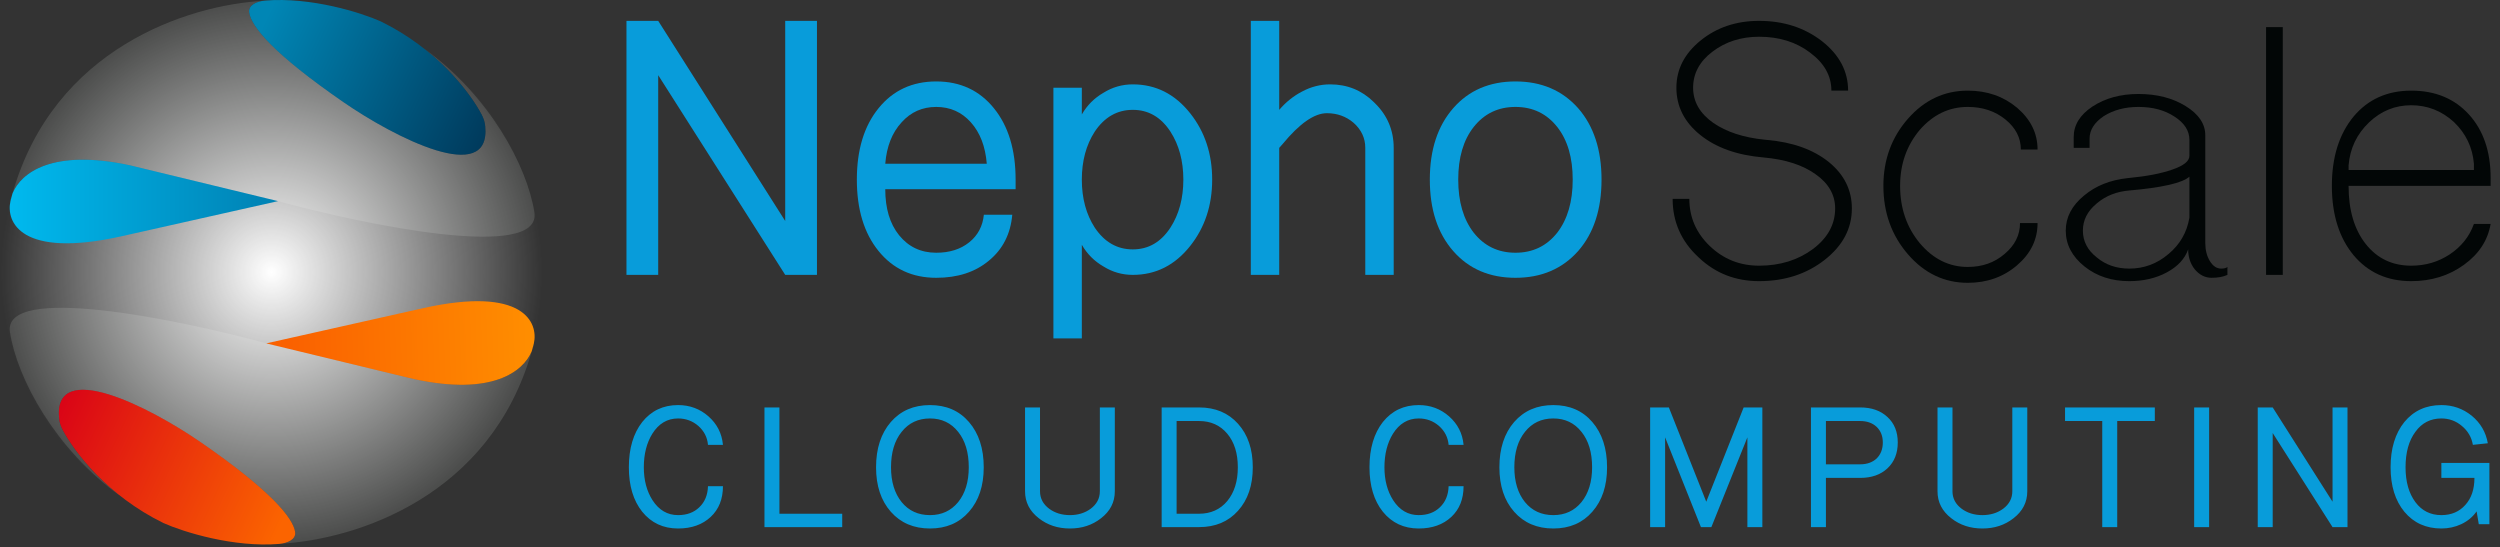 <?xml version="1.0" encoding="UTF-8"?>
<svg width="201px" height="44px" viewBox="0 0 201 44" version="1.1" xmlns="http://www.w3.org/2000/svg" xmlns:xlink="http://www.w3.org/1999/xlink">
    <rect x="0" y="0" width="201" height="44" fill="#333333" stroke="none"/>
    <!-- Generator: Sketch 59.1 (86144) - https://sketch.com -->
    <title>nephoscale</title>
    <desc>Created with Sketch.</desc>
    <defs>
        <radialGradient cx="50%" cy="50%" fx="50%" fy="50%" r="50%" id="radialGradient-1">
            <stop stop-color="#FFFFFF" offset="0%"></stop>
            <stop stop-color="#FFFFFF" stop-opacity="0" offset="100%"></stop>
        </radialGradient>
        <linearGradient x1="8.833%" y1="50%" x2="100%" y2="48.643%" id="linearGradient-2">
            <stop stop-color="#FA6100" offset="0%"></stop>
            <stop stop-color="#FF8F00" offset="100%"></stop>
        </linearGradient>
        <linearGradient x1="0%" y1="34.946%" x2="100%" y2="71.416%" id="linearGradient-3">
            <stop stop-color="#DA0516" offset="0%"></stop>
            <stop stop-color="#FB6400" offset="100%"></stop>
        </linearGradient>
        <linearGradient x1="0%" y1="50%" x2="94.416%" y2="50%" id="linearGradient-4">
            <stop stop-color="#00BAEF" offset="0%"></stop>
            <stop stop-color="#0084B6" offset="100%"></stop>
        </linearGradient>
        <linearGradient x1="100%" y1="68.348%" x2="0%" y2="31.037%" id="linearGradient-5">
            <stop stop-color="#003A5C" offset="0%"></stop>
            <stop stop-color="#0086B5" offset="100%"></stop>
        </linearGradient>
    </defs>
    <g id="Page-1" stroke="none" stroke-width="1" fill="none" fill-rule="evenodd">
        <g id="Artboard" transform="translate(-2849, -1389)">
            <g id="nephoscale" transform="translate(2849, 1389)">
                <polygon id="Path" fill="#089CDA" fill-rule="nonzero" points="50.367 22.1 50.367 1.677 52.92 1.677 63.131 17.767 63.131 1.677 65.684 1.677 65.684 22.1 63.131 22.1 52.92 6.044 52.92 22.1"></polygon>
                <path d="M75.273,6.548 C77.199,6.548 78.744,7.264 79.908,8.698 C81.073,10.131 81.655,12.045 81.655,14.441 L81.655,15.214 L71.175,15.214 C71.175,16.759 71.545,17.991 72.284,18.909 C73.045,19.849 74.041,20.32 75.273,20.32 C76.348,20.32 77.232,20.04 77.927,19.48 C78.621,18.92 79.013,18.181 79.102,17.263 L81.386,17.263 C81.252,18.808 80.625,20.04 79.505,20.958 C78.408,21.876 76.997,22.335 75.273,22.335 C73.347,22.335 71.802,21.619 70.638,20.185 C69.473,18.752 68.891,16.838 68.891,14.441 C68.891,12.045 69.473,10.131 70.638,8.698 C71.802,7.264 73.347,6.548 75.273,6.548 Z M75.273,8.597 C74.153,8.597 73.224,9.011 72.485,9.84 C71.724,10.668 71.287,11.777 71.175,13.165 L79.337,13.165 C79.225,11.777 78.8,10.668 78.061,9.84 C77.322,9.011 76.393,8.597 75.273,8.597 Z" id="Combined-Shape" fill="#089CDA" fill-rule="nonzero"></path>
                <path d="M91.077,6.783 C92.935,6.783 94.48,7.567 95.712,9.134 C96.876,10.612 97.459,12.381 97.459,14.441 C97.459,16.502 96.876,18.271 95.712,19.749 C94.48,21.316 92.935,22.1 91.077,22.1 C90.226,22.1 89.442,21.876 88.725,21.428 C87.986,21.003 87.404,20.42 86.979,19.682 L86.979,27.206 L84.694,27.206 L84.694,7.052 L86.979,7.052 L86.979,9.201 C87.404,8.462 87.986,7.88 88.725,7.455 C89.442,7.007 90.226,6.783 91.077,6.783 Z M91.077,8.832 C89.823,8.832 88.804,9.414 88.02,10.579 C87.326,11.653 86.979,12.941 86.979,14.441 C86.979,15.942 87.326,17.229 88.02,18.304 C88.804,19.469 89.823,20.051 91.077,20.051 C92.331,20.051 93.338,19.469 94.1,18.304 C94.794,17.229 95.141,15.942 95.141,14.441 C95.141,12.941 94.794,11.653 94.1,10.579 C93.338,9.414 92.331,8.832 91.077,8.832 Z" id="Combined-Shape" fill="#089CDA" fill-rule="nonzero"></path>
                <path d="M100.565,22.1 L100.565,1.677 L102.849,1.677 L102.849,8.832 C103.387,8.205 104.002,7.712 104.697,7.354 C105.413,6.973 106.163,6.783 106.947,6.783 C108.318,6.783 109.487,7.258 110.456,8.209 L110.541,8.294 C111.549,9.28 112.053,10.478 112.053,11.889 L112.053,22.1 L109.769,22.1 L109.769,11.889 C109.769,11.105 109.455,10.433 108.828,9.873 C108.224,9.358 107.507,9.101 106.678,9.101 C105.671,9.101 104.484,9.929 103.118,11.586 L102.849,11.889 L102.849,22.1 L100.565,22.1 Z" id="Path" fill="#089CDA" fill-rule="nonzero"></path>
                <path d="M121.844,6.548 C123.926,6.548 125.606,7.264 126.882,8.698 C128.136,10.131 128.763,12.045 128.763,14.441 C128.763,16.838 128.136,18.752 126.882,20.185 C125.606,21.619 123.926,22.335 121.844,22.335 C119.761,22.335 118.093,21.619 116.839,20.185 C115.585,18.752 114.958,16.838 114.958,14.441 C114.958,12.045 115.585,10.131 116.839,8.698 C118.093,7.264 119.761,6.548 121.844,6.548 Z M121.844,8.597 C120.455,8.597 119.336,9.134 118.485,10.209 C117.656,11.262 117.242,12.672 117.242,14.441 C117.242,16.211 117.656,17.633 118.485,18.707 C119.336,19.782 120.455,20.32 121.844,20.32 C123.232,20.32 124.352,19.782 125.203,18.707 C126.031,17.633 126.446,16.211 126.446,14.441 C126.446,12.672 126.031,11.262 125.203,10.209 C124.352,9.134 123.232,8.597 121.844,8.597 Z" id="Combined-Shape" fill="#089CDA" fill-rule="nonzero"></path>
                <path d="M50.56,37.569 C50.56,36.06 50.919,34.847 51.636,33.929 C52.364,33.022 53.324,32.568 54.516,32.568 C55.455,32.568 56.268,32.869 56.954,33.47 C57.65,34.082 58.04,34.847 58.125,35.765 L56.922,35.765 C56.869,35.163 56.611,34.657 56.146,34.245 C55.682,33.844 55.139,33.644 54.516,33.644 C53.651,33.644 52.96,34.055 52.443,34.878 C51.989,35.617 51.763,36.514 51.763,37.569 C51.763,38.603 51.995,39.484 52.459,40.212 C52.976,41.014 53.662,41.415 54.516,41.415 C55.223,41.415 55.793,41.204 56.226,40.782 C56.669,40.36 56.901,39.795 56.922,39.088 L58.125,39.088 C58.125,40.122 57.798,40.945 57.143,41.557 C56.479,42.18 55.603,42.491 54.516,42.491 C53.324,42.491 52.364,42.042 51.636,41.146 C50.919,40.249 50.56,39.057 50.56,37.569 Z M61.463,42.38 L61.463,32.758 L62.666,32.758 L62.666,41.304 L67.714,41.304 L67.714,42.38 L61.463,42.38 Z M70.435,37.569 C70.435,36.06 70.831,34.847 71.622,33.929 C72.413,33.022 73.463,32.568 74.771,32.568 C76.08,32.568 77.124,33.022 77.905,33.929 C78.696,34.847 79.092,36.06 79.092,37.569 C79.092,39.057 78.696,40.249 77.905,41.146 C77.124,42.042 76.08,42.491 74.771,42.491 C73.463,42.491 72.413,42.042 71.622,41.146 C70.831,40.249 70.435,39.057 70.435,37.569 Z M71.638,37.569 C71.638,38.729 71.923,39.663 72.493,40.37 C73.062,41.066 73.822,41.415 74.771,41.415 C75.71,41.415 76.465,41.066 77.035,40.37 C77.604,39.663 77.889,38.729 77.889,37.569 C77.889,36.377 77.604,35.427 77.035,34.72 C76.465,34.003 75.71,33.644 74.771,33.644 C73.822,33.644 73.062,34.003 72.493,34.72 C71.923,35.427 71.638,36.377 71.638,37.569 Z M82.414,39.5 L82.414,32.758 L83.617,32.758 L83.617,39.5 C83.617,40.069 83.865,40.539 84.361,40.908 C84.825,41.246 85.379,41.415 86.023,41.415 C86.666,41.415 87.22,41.246 87.684,40.908 C88.18,40.539 88.428,40.069 88.428,39.5 L88.428,32.758 L89.631,32.758 L89.631,39.5 C89.631,40.375 89.262,41.098 88.523,41.668 C87.827,42.216 86.993,42.491 86.023,42.491 C85.052,42.491 84.219,42.216 83.522,41.668 C82.784,41.098 82.414,40.375 82.414,39.5 Z M93.397,42.38 L93.397,32.758 L96.403,32.758 C97.712,32.758 98.756,33.196 99.537,34.071 C100.328,34.947 100.724,36.113 100.724,37.569 C100.724,39.025 100.328,40.191 99.537,41.066 C98.756,41.942 97.712,42.38 96.403,42.38 L93.397,42.38 Z M94.599,41.304 L96.403,41.304 C97.342,41.304 98.097,40.966 98.667,40.291 C99.236,39.605 99.521,38.698 99.521,37.569 C99.521,36.44 99.236,35.538 98.667,34.863 C98.097,34.187 97.342,33.85 96.403,33.85 L94.599,33.85 L94.599,41.304 Z M110.107,37.569 C110.107,36.06 110.465,34.847 111.183,33.929 C111.911,33.022 112.871,32.568 114.063,32.568 C115.002,32.568 115.815,32.869 116.5,33.47 C117.197,34.082 117.587,34.847 117.671,35.765 L116.469,35.765 C116.416,35.163 116.157,34.657 115.693,34.245 C115.229,33.844 114.686,33.644 114.063,33.644 C113.198,33.644 112.507,34.055 111.99,34.878 C111.536,35.617 111.309,36.514 111.309,37.569 C111.309,38.603 111.542,39.484 112.006,40.212 C112.523,41.014 113.209,41.415 114.063,41.415 C114.77,41.415 115.34,41.204 115.772,40.782 C116.215,40.36 116.448,39.795 116.469,39.088 L117.671,39.088 C117.671,40.122 117.344,40.945 116.69,41.557 C116.026,42.18 115.15,42.491 114.063,42.491 C112.871,42.491 111.911,42.042 111.183,41.146 C110.465,40.249 110.107,39.057 110.107,37.569 Z M120.551,37.569 C120.551,36.06 120.946,34.847 121.738,33.929 C122.529,33.022 123.579,32.568 124.887,32.568 C126.195,32.568 127.24,33.022 128.021,33.929 C128.812,34.847 129.208,36.06 129.208,37.569 C129.208,39.057 128.812,40.249 128.021,41.146 C127.24,42.042 126.195,42.491 124.887,42.491 C123.579,42.491 122.529,42.042 121.738,41.146 C120.946,40.249 120.551,39.057 120.551,37.569 Z M121.753,37.569 C121.753,38.729 122.038,39.663 122.608,40.37 C123.178,41.066 123.937,41.415 124.887,41.415 C125.826,41.415 126.58,41.066 127.15,40.37 C127.72,39.663 128.005,38.729 128.005,37.569 C128.005,36.377 127.72,35.427 127.15,34.72 C126.58,34.003 125.826,33.644 124.887,33.644 C123.937,33.644 123.178,34.003 122.608,34.72 C122.038,35.427 121.753,36.377 121.753,37.569 Z M132.672,42.38 L132.672,32.758 L134.176,32.758 L137.183,40.338 L140.19,32.758 L141.693,32.758 L141.693,42.38 L140.49,42.38 L140.49,35.163 L137.594,42.38 L136.755,42.38 L133.875,35.163 L133.875,42.38 L132.672,42.38 Z M145.601,42.38 L145.601,32.758 L149.558,32.758 C150.476,32.758 151.209,33.016 151.757,33.533 C152.306,34.04 152.58,34.72 152.58,35.575 C152.58,36.44 152.306,37.131 151.757,37.648 C151.209,38.165 150.476,38.423 149.558,38.423 L146.804,38.423 L146.804,42.38 L145.601,42.38 Z M146.804,37.331 L149.558,37.331 C150.106,37.331 150.549,37.173 150.887,36.857 C151.214,36.53 151.378,36.102 151.378,35.575 C151.378,35.058 151.214,34.641 150.887,34.325 C150.549,34.008 150.106,33.85 149.558,33.85 L146.804,33.85 L146.804,37.331 Z M155.776,39.5 L155.776,32.758 L156.979,32.758 L156.979,39.5 C156.979,40.069 157.227,40.539 157.723,40.908 C158.187,41.246 158.741,41.415 159.385,41.415 C160.028,41.415 160.582,41.246 161.046,40.908 C161.542,40.539 161.79,40.069 161.79,39.5 L161.79,32.758 L162.993,32.758 L162.993,39.5 C162.993,40.375 162.624,41.098 161.885,41.668 C161.189,42.216 160.355,42.491 159.385,42.491 C158.414,42.491 157.58,42.216 156.884,41.668 C156.145,41.098 155.776,40.375 155.776,39.5 Z M166.03,33.85 L166.03,32.758 L173.247,32.758 L173.247,33.85 L170.224,33.85 L170.224,42.38 L169.021,42.38 L169.021,33.85 L166.03,33.85 Z M176.411,42.38 L176.411,32.758 L177.614,32.758 L177.614,42.38 L176.411,42.38 Z M181.522,42.38 L181.522,32.758 L182.725,32.758 L187.536,40.338 L187.536,32.758 L188.739,32.758 L188.739,42.38 L187.536,42.38 L182.725,34.815 L182.725,42.38 L181.522,42.38 Z M192.203,37.569 C192.203,36.06 192.573,34.847 193.311,33.929 C194.06,33.022 195.052,32.568 196.286,32.568 C197.204,32.568 198.017,32.853 198.724,33.422 C199.431,34.003 199.863,34.741 200.021,35.638 L198.819,35.765 C198.713,35.153 198.418,34.646 197.932,34.245 C197.458,33.844 196.909,33.644 196.286,33.644 C195.411,33.644 194.714,34.003 194.197,34.72 C193.67,35.427 193.406,36.377 193.406,37.569 C193.406,38.729 193.67,39.663 194.197,40.37 C194.714,41.066 195.411,41.415 196.286,41.415 C197.088,41.415 197.732,41.14 198.217,40.592 C198.703,40.054 198.945,39.331 198.945,38.423 L196.286,38.423 L196.286,37.221 L200.148,37.221 L200.148,42.143 L199.293,42.143 L199.119,41.114 C198.813,41.557 198.402,41.9 197.885,42.143 C197.389,42.375 196.856,42.491 196.286,42.491 C195.052,42.491 194.06,42.042 193.311,41.146 C192.573,40.249 192.203,39.057 192.203,37.569 Z" id="CLOUDCOMPUTING" fill="#089CDA" fill-rule="nonzero"></path>
                <path d="M141.433,22.604 C139.552,22.604 137.949,21.984 136.623,20.745 L136.529,20.656 C135.163,19.379 134.48,17.823 134.48,15.987 L135.823,15.987 C135.823,17.465 136.372,18.73 137.469,19.782 C138.567,20.835 139.888,21.361 141.433,21.361 C143.112,21.361 144.557,20.913 145.766,20.017 C146.953,19.122 147.546,18.036 147.546,16.759 C147.546,15.662 147.02,14.744 145.968,14.005 C144.937,13.266 143.549,12.818 141.802,12.661 C139.675,12.482 137.973,11.877 136.697,10.847 C135.42,9.817 134.782,8.552 134.782,7.052 C134.782,5.574 135.431,4.308 136.73,3.256 C138.029,2.203 139.597,1.677 141.433,1.677 C143.404,1.677 145.094,2.226 146.505,3.323 C147.893,4.42 148.588,5.742 148.588,7.287 L147.244,7.287 C147.244,6.1 146.673,5.081 145.531,4.23 C144.411,3.379 143.045,2.954 141.433,2.954 C139.977,2.954 138.723,3.357 137.671,4.163 C136.641,4.947 136.126,5.91 136.126,7.052 C136.126,8.171 136.663,9.112 137.738,9.873 C138.8,10.61 140.187,11.064 141.899,11.234 L142.071,11.25 C144.131,11.43 145.788,12.023 147.042,13.031 C148.274,14.038 148.89,15.281 148.89,16.759 C148.89,18.372 148.162,19.749 146.707,20.891 C145.251,22.033 143.493,22.604 141.433,22.604 Z" id="Path" fill="#020606" fill-rule="nonzero"></path>
                <path d="M158.21,22.738 C156.329,22.738 154.728,21.977 153.407,20.454 C152.086,18.931 151.425,17.095 151.425,14.945 C151.425,12.84 152.086,11.038 153.407,9.537 C154.728,8.037 156.329,7.287 158.21,7.287 C159.756,7.287 161.077,7.746 162.174,8.664 C163.271,9.605 163.82,10.724 163.82,12.023 L162.476,12.023 C162.476,11.082 162.062,10.276 161.234,9.604 C160.405,8.933 159.397,8.597 158.21,8.597 C156.71,8.597 155.423,9.213 154.348,10.444 C153.295,11.698 152.769,13.199 152.769,14.945 C152.769,16.737 153.295,18.271 154.348,19.547 C155.423,20.824 156.71,21.462 158.21,21.462 C159.375,21.462 160.36,21.115 161.166,20.42 C161.995,19.726 162.409,18.898 162.409,17.935 L163.82,17.935 C163.82,19.256 163.271,20.387 162.174,21.327 C161.077,22.268 159.756,22.738 158.21,22.738 Z" id="Path" fill="#020606" fill-rule="nonzero"></path>
                <path d="M171.931,7.556 C173.409,7.556 174.675,7.88 175.727,8.53 C176.78,9.179 177.306,9.963 177.306,10.881 L177.306,19.547 C177.306,20.107 177.429,20.588 177.675,20.992 C177.922,21.395 178.224,21.596 178.582,21.596 C178.694,21.596 178.795,21.585 178.885,21.563 C178.974,21.54 179.041,21.507 179.086,21.462 L179.086,22.1 C178.75,22.257 178.325,22.335 177.81,22.335 C177.295,22.335 176.847,22.111 176.466,21.663 C176.108,21.215 175.929,20.678 175.929,20.051 C175.66,20.812 175.089,21.428 174.215,21.898 C173.342,22.369 172.334,22.604 171.192,22.604 C169.782,22.604 168.584,22.212 167.598,21.428 C166.591,20.622 166.087,19.659 166.087,18.539 C166.087,17.465 166.579,16.524 167.565,15.718 C168.495,14.939 169.656,14.473 171.048,14.322 L171.192,14.307 C172.603,14.173 173.756,13.949 174.652,13.635 C175.57,13.322 176.029,12.952 176.029,12.527 L176.029,11.25 C176.029,10.511 175.626,9.884 174.82,9.369 C174.036,8.854 173.073,8.597 171.931,8.597 C170.856,8.597 169.927,8.843 169.143,9.336 C168.382,9.851 168.001,10.455 168.001,11.15 L168.001,11.889 L166.725,11.889 L166.725,11.015 C166.725,10.052 167.229,9.235 168.236,8.563 C169.267,7.891 170.498,7.556 171.931,7.556 Z M176.029,14.206 C175.729,14.463 175.194,14.679 174.423,14.855 L174.316,14.878 C173.532,15.057 172.491,15.203 171.192,15.315 C170.18,15.401 169.324,15.736 168.622,16.319 L168.539,16.39 C167.822,16.994 167.464,17.711 167.464,18.539 C167.464,19.39 167.833,20.107 168.572,20.689 C169.289,21.294 170.162,21.596 171.192,21.596 C172.379,21.596 173.432,21.204 174.35,20.42 C175.268,19.659 175.828,18.685 176.029,17.498 L176.029,14.206 Z" id="Combined-Shape" fill="#020606" fill-rule="nonzero"></path>
                <polygon id="Path" fill="#020606" fill-rule="nonzero" points="183.536 22.1 182.192 22.1 182.192 2.181 183.536 2.181"></polygon>
                <path d="M193.864,7.287 C195.79,7.287 197.335,7.925 198.5,9.201 C199.664,10.478 200.247,12.18 200.247,14.307 L200.247,14.945 L188.826,14.945 C188.826,16.894 189.285,18.45 190.203,19.614 C191.121,20.779 192.342,21.361 193.864,21.361 C195.006,21.361 196.037,21.059 196.955,20.454 C197.895,19.827 198.545,19.01 198.903,18.002 L200.247,18.002 C200.023,19.323 199.306,20.42 198.097,21.294 C196.887,22.167 195.477,22.604 193.864,22.604 C191.939,22.604 190.393,21.91 189.229,20.521 C188.065,19.11 187.482,17.252 187.482,14.945 C187.482,12.639 188.065,10.78 189.229,9.369 C190.393,7.981 191.939,7.287 193.864,7.287 Z M193.864,8.462 C192.566,8.462 191.435,8.921 190.472,9.84 C189.486,10.78 188.938,11.933 188.826,13.299 L188.826,13.299 L188.826,13.669 L198.903,13.669 L198.903,13.165 C198.791,11.844 198.253,10.724 197.291,9.806 C196.305,8.91 195.163,8.462 193.864,8.462 Z" id="Combined-Shape" fill="#020606" fill-rule="nonzero"></path>
                <g id="Group-31">
                    <path d="M20.036,1.017 C20.214,2.151 21.986,4.325 27.632,8.225 C31.706,11.039 39.484,15.017 39.012,10.147 C38.981,9.818 38.879,9.502 38.724,9.211 C38.035,7.917 36.508,5.799 34.076,3.892 C39.324,7.651 42.374,13.329 42.963,17.065 C43.587,21.017 29.443,18.105 22.294,16.155 L10.464,13.295 C4.123,11.916 1.646,13.955 1.006,15.554 C4.33,3.848 15.126,0.418 21.143,0.066 C20.555,0.152 19.945,0.444 20.036,1.017 Z M0.844,16.155 C0.869,15.968 0.921,15.765 1.006,15.554 C0.949,15.752 0.895,15.952 0.844,16.155 Z" id="Shape" fill="#4C4D4C"></path>
                    <path d="M23.728,42.76 C23.549,41.625 21.777,39.452 16.131,35.552 C12.058,32.738 4.28,28.76 4.751,33.63 C4.783,33.958 4.885,34.274 5.04,34.565 C5.728,35.86 7.256,37.978 9.688,39.884 C4.439,36.126 1.39,30.448 0.8,26.712 C0.176,22.76 14.32,25.672 21.47,27.622 L33.3,30.482 C39.64,31.86 42.118,29.822 42.758,28.222 C39.433,39.928 28.637,43.359 22.621,43.711 C23.209,43.625 23.818,43.332 23.728,42.76 Z M42.92,27.622 C42.895,27.809 42.842,28.012 42.758,28.222 C42.814,28.025 42.868,27.824 42.92,27.622 Z" id="Shape" fill="#4C4D4C"></path>
                    <circle id="Oval" fill="url(#radialGradient-1)" cx="21.84" cy="21.875" r="21.84"></circle>
                    <path d="M42.839,27.993 C42.882,27.853 42.91,27.729 42.92,27.622 C43.31,25.932 42.088,22.994 34.08,24.762 L21.411,27.606 C21.431,27.611 21.45,27.616 21.47,27.622 L33.3,30.482 C39.601,31.852 42.087,29.847 42.746,28.252 C42.75,28.241 42.755,28.229 42.759,28.218 C42.815,28.021 42.869,27.823 42.92,27.622 C42.904,27.74 42.877,27.864 42.839,27.993 Z" id="Path" fill="url(#linearGradient-2)"></path>
                    <path d="M16.131,35.552 C21.777,39.452 23.549,41.625 23.728,42.76 C23.827,43.386 23.088,43.677 22.456,43.73 C18.783,44.035 14.735,42.769 13.141,42.052 C8.651,39.854 6.01,36.391 5.04,34.565 C4.885,34.274 4.783,33.958 4.751,33.63 C4.28,28.76 12.058,32.738 16.131,35.552 Z" id="Path" fill="url(#linearGradient-3)" fill-rule="nonzero"></path>
                    <path d="M0.925,15.784 C0.881,15.923 0.853,16.048 0.844,16.155 C0.454,17.845 1.676,20.783 9.684,19.015 L22.352,16.171 C22.333,16.165 22.313,16.16 22.294,16.155 L10.464,13.295 C4.162,11.925 1.677,13.93 1.018,15.525 C1.013,15.536 1.009,15.547 1.004,15.559 C0.949,15.755 0.895,15.954 0.844,16.155 C0.859,16.037 0.886,15.913 0.925,15.784 Z" id="Path" fill="url(#linearGradient-4)"></path>
                    <path d="M27.632,8.225 C21.986,4.325 20.214,2.151 20.036,1.017 C19.937,0.391 20.676,0.099 21.308,0.047 C24.981,-0.259 29.028,1.008 30.622,1.725 C35.113,3.922 37.753,7.386 38.724,9.211 C38.879,9.502 38.981,9.818 39.012,10.147 C39.484,15.017 31.706,11.039 27.632,8.225 Z" id="Path" fill="url(#linearGradient-5)" fill-rule="nonzero"></path>
                </g>
            </g>
        </g>
    </g>
</svg>